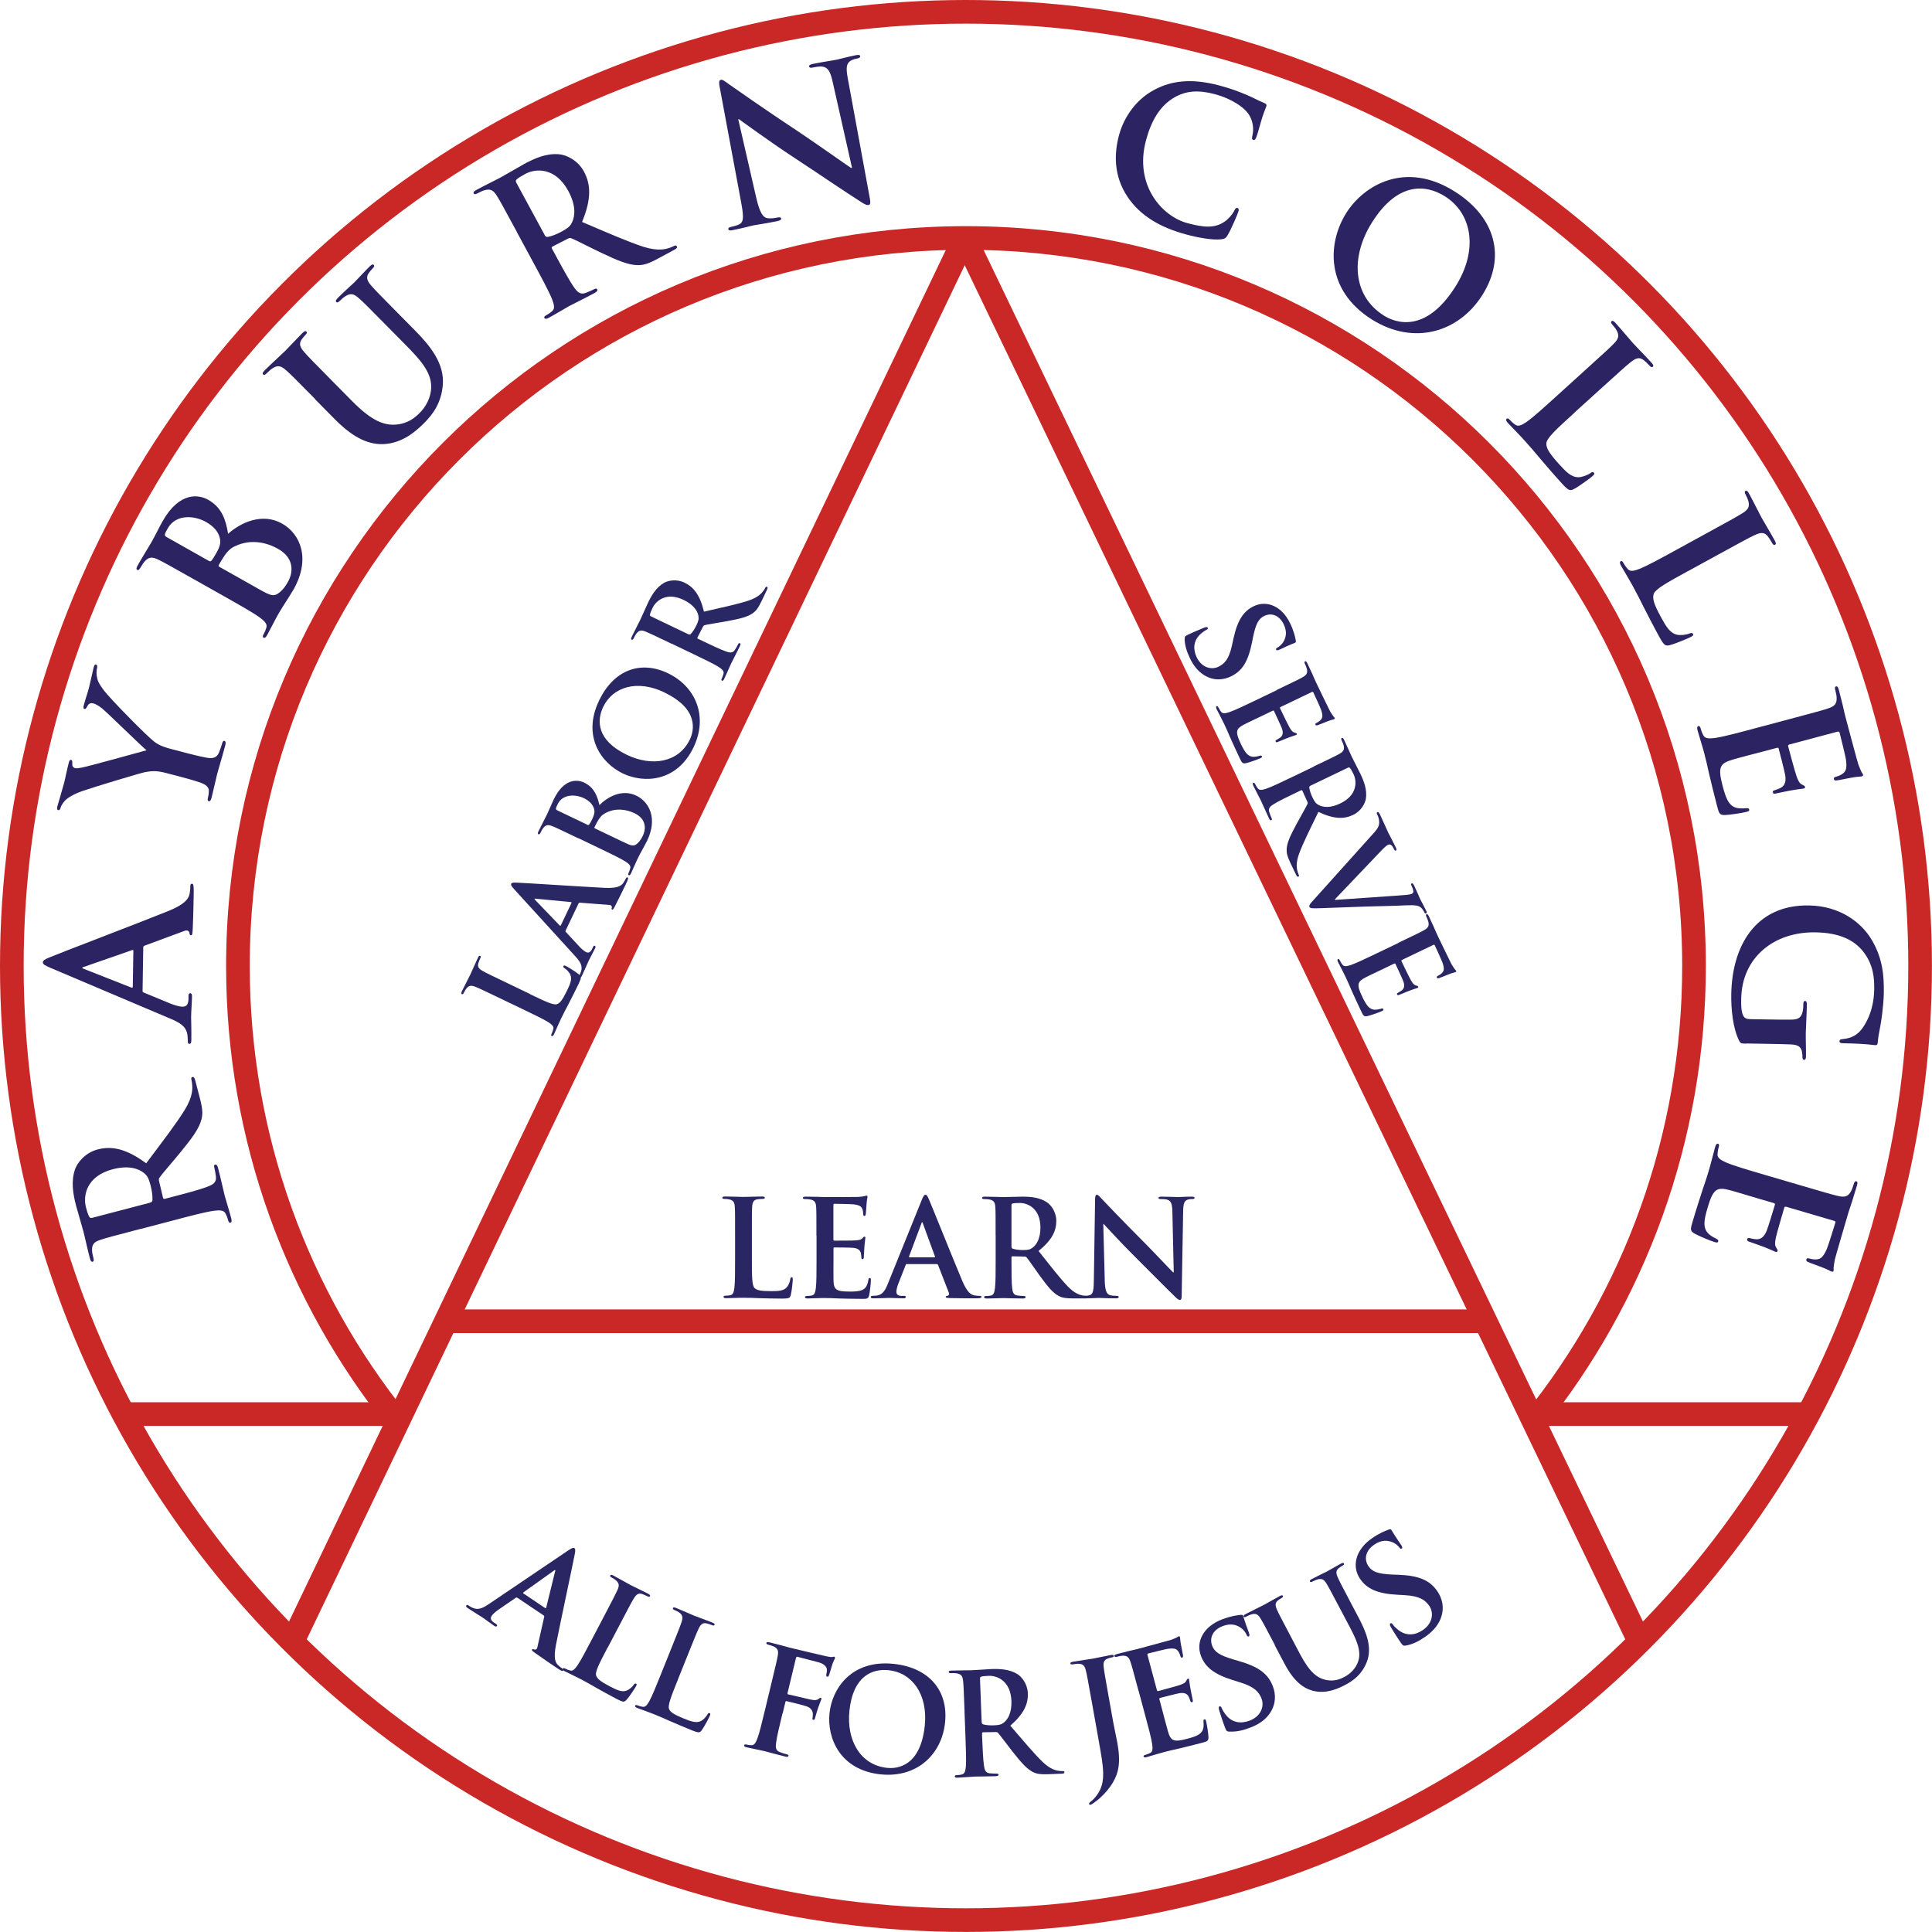 <?xml version="1.0" encoding="UTF-8"?>
<svg id="Layer_1" xmlns="http://www.w3.org/2000/svg" viewBox="0 0 367.67 367.67">
  <defs>
    <style>
      .cls-1 {
        fill: #2a2765;
      }

      .cls-2 {
        fill: none;
        stroke: #ca2727;
        stroke-miterlimit: 10;
        stroke-width: 4.5px;
      }

      .cls-3 {
        fill: #292663;
      }

      .cls-4 {
        fill: #2c2362;
      }

      .cls-5 {
        fill: #2a2664;
      }
    </style>
  </defs>
  <g>
    <path class="cls-4" d="M26.73,233.87c-5.44,1.42-6.44,1.69-7.57,2.06-1.2.39-1.7.83-1.64,2.07,0,.3.13.92.26,1.42.1.39.09.63-.16.69-.25.07-.39-.17-.53-.7-.5-1.9-.98-4.18-1.18-4.93-.32-1.22-1.14-3.91-1.43-5.02-.59-2.25-1-4.71-.18-6.99.42-1.18,1.87-3.09,4.27-3.72,2.65-.69,5.37-.22,9.25,2.63,3.18-4.24,5.72-7.54,7.38-10.23,1.55-2.55,1.42-4.08,1.38-4.65-.03-.41-.08-.74-.15-1.03-.08-.29,0-.46.17-.5.29-.08.42.16.54.59l.89,3.4c.52,2,.58,2.95.32,4.01-.42,1.75-1.75,3.56-3.98,6.28-1.59,1.95-3.6,4.23-4.01,4.84-.17.23-.15.46-.08.71l.74,3.13c.05.18.15.27.36.21l.5-.13c3.33-.87,6.16-1.61,7.61-2.18,1.01-.38,1.74-.8,1.6-1.91-.07-.56-.2-1.36-.32-1.79-.08-.29,0-.46.17-.5.25-.07.42.16.55.62.54,2.08,1.13,4.75,1.27,5.29.18.68.88,2.91,1.25,4.34.12.46.08.74-.17.81-.18.05-.32-.07-.44-.5-.14-.54-.32-.95-.48-1.25-.33-.68-1.17-.65-2.24-.52-1.55.21-4.38.95-7.67,1.82l-6.3,1.65ZM28.45,228.9c.39-.1.52-.21.56-.49.05-.82-.12-1.92-.35-2.81-.38-1.43-.64-1.86-1.27-2.38-1.07-.87-2.99-1.47-5.92-.71-5.08,1.33-5.67,5.08-5.12,7.19.23.9.44,1.53.64,1.86.14.23.3.27.59.19l10.88-2.85Z"/>
    <path class="cls-4" d="M27.12,188.57c0,.18.07.26.29.34l5.04,2.08c.92.38,1.8.58,2.25.59.67.01,1.15-.31,1.17-1.46v-.55c.02-.44.09-.55.31-.55.3,0,.37.23.36.64-.02,1.18-.16,2.77-.17,3.92,0,.41.07,2.44.04,4.37,0,.48-.09.7-.38.7-.22,0-.29-.15-.29-.45,0-.33-.02-.85-.06-1.15-.19-1.71-1.44-2.43-3.28-3.2l-22.79-9.66c-1.07-.46-1.47-.69-1.46-1.06,0-.33.34-.55,1.2-.91,2.05-.86,16.95-6.54,22.61-8.82,3.35-1.35,3.89-2.42,4.09-3.19.12-.55.17-1.11.17-1.55,0-.3.04-.48.3-.48.3,0,.36.34.34,1.71-.02,1.33-.06,4.03-.19,6.99-.05.67-.05,1.11-.31,1.11-.22,0-.29-.15-.32-.52-.07-.26-.4-.52-.85-.35l-7.67,2.84c-.19.07-.26.18-.26.37l-.13,8.25ZM25.39,180.99c0-.19-.11-.22-.22-.19l-9.16,3.19c-.15.03-.33.07-.34.18,0,.11.18.19.33.23l9.01,3.55c.15.04.26,0,.26-.14l.11-6.81Z"/>
    <path class="cls-4" d="M31.58,147.1c-1.93-.51-2.81-.35-3.97-.16-.64.1-9.77,2.84-11.96,3.61-1.56.55-2.69,1.21-3.26,1.79-.37.4-.75.95-.86,1.38-.07.29-.21.52-.46.45-.21-.06-.26-.33-.14-.76.17-.64.98-3.3,1.29-4.48.2-.75.47-2.25.89-3.86.09-.36.25-.51.46-.45.21.06.19.32.19.89-.01.34.23.59.51.67.29.08.76,0,1.33-.11,1.21-.22,11.14-2.98,12.29-3.29-.77-.58-7.46-7.15-8.44-7.94-.69-.56-1.27-.87-1.73-.99-.36-.09-.79-.05-1.09.52-.16.3-.31.61-.53.55-.25-.07-.28-.26-.16-.69.31-1.18.72-2.3.99-3.34.21-.79.72-3.18.89-3.86.1-.39.24-.63.45-.57.25.07.28.38.18.77-.09.36-.13,1.08.02,1.69.16.85.49,1.35,1.25,2.39,1.12,1.56,8.23,8.77,9.6,9.81,1.15.87,2.26,1.16,3.44,1.47l2.94.77c.57.15,2.08.54,3.61.83,1.06.2,1.93.08,2.35-.95.2-.48.48-1.25.61-1.75.1-.39.26-.54.44-.5.25.07.28.38.16.84-.59,2.26-1.29,4.48-1.54,5.45-.23.89-.72,3.18-1.06,4.5-.13.5-.28.77-.56.69-.18-.05-.24-.25-.14-.65.13-.5.17-.95.18-1.29.04-.75-.66-1.28-1.68-1.62-1.48-.5-2.98-.89-3.55-1.04l-2.94-.77Z"/>
    <path class="cls-4" d="M37.01,110.3c-4.9-2.76-5.8-3.27-6.87-3.79-1.13-.55-1.79-.59-2.62.35-.21.22-.55.75-.81,1.2-.2.35-.37.51-.6.38-.23-.13-.16-.39.11-.87.96-1.71,2.21-3.68,2.57-4.33.89-1.58,1.5-2.89,2.12-3.99,3.29-5.83,7-5.1,8.71-4.14,2.64,1.49,3.37,3.9,3.79,6.47,2.39-2.13,6.5-4.07,10.27-1.94,3.45,1.94,5.52,6.64,2.17,12.57-.22.39-.81,1.29-1.37,2.2-.61.93-1.19,1.88-1.46,2.36-.2.35-.6,1.06-1,1.85-.42.74-.83,1.62-1.19,2.26-.24.42-.46.59-.69.46-.16-.09-.19-.27.03-.66.27-.48.43-.91.52-1.23.23-.72-.38-1.28-1.25-1.93-1.26-.92-3.81-2.36-6.77-4.03l-5.67-3.2ZM39.74,106.74c.26.15.38.09.48-.03.23-.25.53-.72.95-1.46.6-1.06.87-1.85.7-2.67-.2-1.22-1.09-2.36-2.67-3.25-2.16-1.22-5.7-1.56-7.27,1.21-.25.45-.42.74-.54,1.1-.06.26.03.4.38.6l7.96,4.49ZM44.72,103.94c-.87.4-1.51,1.02-2.28,2.24-.36.56-.54.88-.81,1.37-.07.13-.04.23.12.32l7.64,4.31c2.13,1.2,2.73,1.41,3.73.62.85-.67,1.3-1.39,1.71-2.13.82-1.45,1.43-4.34-1.93-6.23-2-1.13-5.09-1.98-8.18-.49Z"/>
    <path class="cls-4" d="M60.03,76c-3.95-4-4.68-4.74-5.57-5.52-.94-.84-1.56-1.06-2.61-.38-.26.16-.74.57-1.1.94-.29.29-.5.39-.68.21s-.05-.42.34-.81c1.39-1.38,3.13-2.94,3.92-3.72.63-.62,2.21-2.34,3.16-3.28.39-.39.63-.52.81-.34s.08.39-.19.65c-.29.29-.42.47-.69.83-.58.83-.35,1.49.51,2.46.78.89,1.51,1.63,5.46,5.63l3.64,3.68c3.77,3.81,6.12,4.66,8.45,4.44,2.15-.2,3.46-1.29,4.35-2.17,1.16-1.14,2.21-2.92,2.23-5.01.02-2.88-2.25-5.32-4.93-8.03l-3.25-3.29c-3.95-4-4.68-4.74-5.57-5.52-.94-.84-1.56-1.06-2.61-.38-.26.16-.74.57-1.03.86-.29.29-.5.39-.68.21s-.05-.42.32-.79c1.34-1.33,3.08-2.89,3.1-2.91.32-.31,1.9-2.03,2.92-3.04.37-.36.6-.49.79-.31s.08.39-.24.71c-.29.29-.42.47-.69.83-.58.83-.35,1.49.51,2.46.78.89,1.51,1.63,5.46,5.63l2.78,2.81c2.89,2.92,5.67,6.31,5.33,10.39-.28,3.45-1.89,5.61-3.6,7.31-1.39,1.38-4,3.8-7.64,3.96-2.54.12-5.46-.84-9.24-4.66l-3.8-3.84Z"/>
    <path class="cls-4" d="M98.38,44.17c-2.68-4.94-3.17-5.86-3.8-6.86-.66-1.07-1.21-1.45-2.4-1.1-.3.08-.87.34-1.32.59-.36.19-.59.23-.71,0-.12-.23.07-.42.56-.68,1.72-.93,3.83-1.95,4.51-2.32,1.11-.6,3.53-2.04,4.53-2.59,2.05-1.11,4.33-2.1,6.74-1.84,1.25.12,3.45,1.08,4.63,3.26,1.3,2.41,1.49,5.17-.35,9.61,4.87,2.07,8.68,3.75,11.69,4.73,2.84.9,4.3.4,4.84.24.39-.13.7-.25.96-.4s.44-.11.53.05c.14.26-.05.45-.44.66l-3.09,1.67c-1.82.99-2.72,1.26-3.82,1.27-1.8,0-3.87-.85-7.05-2.37-2.27-1.08-4.97-2.49-5.65-2.74-.27-.11-.48-.03-.71.09l-2.87,1.47c-.16.09-.23.21-.12.4l.25.46c1.64,3.03,3.03,5.6,3.93,6.87.61.89,1.19,1.5,2.24,1.1.52-.2,1.27-.52,1.66-.73.26-.14.44-.11.53.05.12.23-.05.45-.47.68-1.89,1.02-4.35,2.23-4.83,2.49-.62.33-2.61,1.54-3.92,2.25-.42.23-.7.25-.83.03-.09-.16-.01-.33.38-.54.49-.26.84-.54,1.1-.76.58-.48.36-1.29-.03-2.3-.58-1.45-1.97-4.02-3.59-7.02l-3.1-5.73ZM103.61,44.66c.19.36.33.45.61.43.81-.14,1.83-.57,2.65-1.01,1.3-.71,1.65-1.06,2.01-1.8.59-1.24.72-3.25-.72-5.92-2.5-4.62-6.28-4.3-8.2-3.26-.81.44-1.38.79-1.65,1.06-.19.19-.19.35-.05.61l5.36,9.89Z"/>
    <path class="cls-4" d="M143.95,37.75c.64,2.81,1.31,3.66,2.08,3.77.66.09,1.36,0,1.94-.13.4-.08.63-.05.68.17.06.29-.25.43-.76.53-2.36.48-3.83.66-4.52.8-.33.07-2.01.52-3.9.9-.47.1-.81.12-.87-.2-.04-.22.16-.33.52-.41.47-.1,1.12-.26,1.6-.51.88-.48.82-1.56.22-4.72l-3.99-21.43c-.15-.73-.14-1.26.22-1.33.4-.08.82.33,1.57.85.53.38,7.22,5.07,13.57,9.26,2.96,1.97,8.92,6.2,9.65,6.66l.18-.04-3.65-16.21c-.48-2.21-.95-2.83-1.89-3.02-.59-.11-1.46.07-1.97.17-.44.09-.6,0-.65-.21-.06-.29.33-.41.88-.52,1.89-.38,3.65-.62,4.41-.78.4-.08,1.76-.47,3.53-.83.47-.1.84-.13.9.16.04.22-.15.37-.59.46-.36.07-.65.13-1.07.33-.96.5-1.09,1.32-.72,3.35l4.22,22.97c.16.8.08,1.15-.24,1.22-.4.08-.91-.23-1.39-.55-2.72-1.71-8.33-5.53-12.85-8.5-4.74-3.12-9.66-6.73-10.46-7.29l-.11.02,3.45,15.04Z"/>
    <path class="cls-4" d="M214.56,37.43c-2.68-4.02-2.53-8.27-1.6-11.73.65-2.43,2.54-6.44,6.82-8.67,3.21-1.67,6.99-2.18,12.31-.75,2.22.6,3.5,1.09,5.09,1.75,1.31.54,2.37,1.17,3.41,1.57.38.14.48.36.42.57-.08.29-.3.69-.71,1.92-.39,1.16-.88,3.13-1.15,3.83-.18.53-.33.79-.65.71-.29-.08-.28-.38-.15-.88.26-1.12.13-2.49-.51-3.66-.84-1.57-3.37-3.28-6.66-4.17-3.11-.84-5.36-.6-7.31.41-3.25,1.69-4.84,4.9-5.78,8.37-2.29,8.51,3.05,14.46,7.83,15.75,3.18.86,5.21,1.02,7.08-.24.79-.52,1.53-1.43,1.85-2.03.26-.54.37-.67.66-.59.25.07.25.34.18.62-.12.43-1.38,3.42-2.06,4.54-.34.56-.53.7-1.21.79-1.58.19-4.37-.29-6.65-.91-4.9-1.32-8.72-3.49-11.21-7.19Z"/>
    <path class="cls-4" d="M256.18,40.56c3.38-5.35,11.28-10.04,20.67-4.11,7.79,4.92,9.78,12.51,5.26,19.68-4.52,7.17-13.1,9.67-21.05,4.66-8.98-5.67-8.37-14.69-4.87-20.23ZM276.99,54.52c4.42-7.01,3.13-13.91-2-17.15-3.6-2.27-8.96-2.85-13.88,4.94-4.11,6.51-3.77,13.94,2.24,17.74,2.19,1.38,7.93,3.52,13.64-5.53Z"/>
    <path class="cls-4" d="M299.65,78.53c-3.51,3.18-5.4,4.9-5.37,5.92.01.84.47,1.73,2.4,3.86,1.32,1.45,2.31,2.5,3.68,2.51.65,0,1.72-.36,2.29-.78.27-.2.49-.29.68-.07.17.19.06.34-.27.64-.3.27-2.53,1.95-3.52,2.45-.75.38-1.01.37-2.31-1.06-1.79-1.97-3.03-3.45-4.12-4.71-1.06-1.28-1.93-2.29-2.95-3.42-.27-.3-.82-.9-1.44-1.54-.57-.63-1.27-1.29-1.77-1.84-.32-.36-.42-.62-.22-.8.14-.12.32-.09.62.24.37.41.73.69,1,.89.61.45,1.33.04,2.23-.57,1.28-.91,3.44-2.87,5.96-5.16l4.82-4.37c4.17-3.78,4.93-4.47,5.76-5.32.88-.9,1.12-1.52.49-2.6-.14-.27-.42-.62-.74-.98-.27-.3-.37-.52-.18-.69.19-.17.42-.03.79.38,1.17,1.29,2.65,3.09,3.32,3.83.6.66,2.49,2.58,3.46,3.65.35.38.47.63.28.8s-.4.06-.69-.27c-.27-.3-.7-.72-1.05-.99-.81-.62-1.47-.41-2.48.4-.93.74-1.69,1.44-5.86,5.21l-4.82,4.37Z"/>
    <path class="cls-4" d="M321.27,108.66c-4.15,2.28-6.39,3.5-6.6,4.5-.18.82.05,1.79,1.44,4.32.94,1.72,1.67,2.97,2.99,3.3.63.16,1.76.05,2.41-.22.31-.13.54-.17.68.09.12.23-.02.35-.41.56-.36.2-2.92,1.3-4,1.56-.82.2-1.07.12-2-1.56-1.28-2.34-2.14-4.06-2.91-5.54-.74-1.5-1.34-2.68-2.07-4.01-.2-.36-.59-1.07-1.04-1.83-.41-.75-.94-1.55-1.29-2.2-.23-.42-.26-.7-.03-.83.16-.09.33-.01.54.38.27.49.54.84.77,1.1.49.58,1.29.35,2.3-.04,1.45-.58,4.02-1.99,7-3.62l5.71-3.13c4.93-2.7,5.84-3.2,6.84-3.83,1.07-.67,1.45-1.21,1.09-2.41-.08-.29-.26-.7-.49-1.12-.2-.36-.24-.59-.01-.71.23-.12.42.07.68.55.84,1.53,1.86,3.62,2.34,4.5.43.78,1.82,3.09,2.51,4.36.25.45.31.72.08.84-.23.12-.4-.03-.61-.42-.2-.36-.51-.86-.79-1.21-.64-.79-1.34-.74-2.51-.19-1.07.5-1.98,1-6.92,3.7l-5.71,3.13Z"/>
    <path class="cls-4" d="M340.33,136.91c5.43-1.45,6.44-1.71,7.56-2.09,1.2-.4,1.69-.83,1.63-2.08,0-.31-.13-.92-.26-1.42-.1-.39-.09-.63.16-.69.25-.07.39.16.53.7.26.97.5,2.01.74,2.91.21.94.39,1.77.53,2.27.3,1.14,2.2,8.26,2.42,8.93.25.66.48,1.21.62,1.48.08.17.25.35.29.53s-.09.25-.26.3c-.25.07-.73,0-2.4.33-.37.06-1.96.41-2.41.45-.19.01-.42,0-.49-.25-.07-.25.09-.37.42-.46.25-.07.85-.26,1.23-.56.58-.42.91-.89.65-2.74-.09-.63-1.02-4.4-1.21-5.11-.05-.18-.17-.22-.42-.16l-9.04,2.41c-.25.07-.38.14-.33.35.21.79,1.3,4.9,1.6,5.7.3.84.55,1.35.99,1.57.35.17.57.27.62.45.04.14,0,.27-.22.33-.21.06-.82.07-2.69.41-.72.15-2.18.43-2.43.5-.29.08-.68.18-.77-.14-.07-.25.06-.36.24-.41.35-.13.81-.25,1.25-.49.67-.37,1.07-1.01.86-2.37-.11-.7-1.02-4.25-1.25-5.1-.05-.18-.2-.18-.41-.12l-2.83.75c-1.21.32-4.51,1.16-5.54,1.48-2.45.73-2.83,1.44-1.86,5.09.25.93.65,2.43,1.32,3.25.68.82,1.54,1.04,3.07.9.41-.03.58,0,.64.25.08.29-.21.36-.57.46-.82.22-3.33.58-4.09.59-1,0-1.08-.32-1.44-1.68-.71-2.68-1.17-4.67-1.54-6.21-.34-1.56-.6-2.67-.88-3.75-.1-.39-.31-1.18-.58-2.03-.22-.82-.54-1.73-.73-2.45-.12-.46-.08-.74.17-.81.18-.05.32.07.44.5.14.54.33.95.49,1.25.33.68,1.17.65,2.24.51,1.55-.22,4.37-.97,7.66-1.85l6.29-1.68Z"/>
    <path class="cls-4" d="M332.31,198.61c-1-.02-1.07-.05-1.32-.5-1.22-2.42-1.57-6.06-1.52-8.94.15-9.07,4.57-17.03,14.78-16.86,5.92.1,10.02,3.23,12,6.63,2.09,3.59,2.29,6.88,2.25,9.99-.04,2.55-.54,5.8-.7,6.54-.16.77-.4,2.07-.45,2.92-.04.44-.19.52-.45.51-.41,0-1.44-.28-6.06-.36-.59,0-.78-.12-.77-.42,0-.26.19-.33.49-.36.85-.1,2.04-.26,3.09-1.21,1.2-1.09,2.95-4.02,3.02-8.21.03-2.04-.07-4.74-2.18-7.36-1.71-2.1-4.46-3.48-9.01-3.55-7.96-.13-14,4.85-14.12,12.65-.02.96-.04,2.26.36,3.15.25.56.73.71,1.36.72l3.48.06c1.85.03,3.26.05,4.37.03,1.26-.02,1.86-.34,2.13-1.56.08-.29.13-.92.13-1.44,0-.33.08-.55.3-.55.3,0,.37.26.36.78-.03,1.92-.18,4.25-.2,5.36-.02,1.15.06,3.11.04,4.33,0,.48-.09.74-.38.73-.22,0-.29-.23-.29-.49,0-.3-.03-.56-.09-1-.17-1-.79-1.38-2.09-1.44-1.11-.05-2.59-.08-4.44-.11l-4.07-.07Z"/>
    <path class="cls-4" d="M342.25,225.46c5.4,1.58,6.39,1.88,7.55,2.14,1.23.28,1.88.17,2.47-.93.15-.26.37-.86.51-1.35.12-.39.25-.58.5-.51.25.07.25.34.09.87-.28.96-.62,1.98-.88,2.87-.31.91-.58,1.72-.73,2.22-.33,1.14-2.41,8.2-2.57,8.89-.13.7-.22,1.28-.24,1.59-.02.19.03.43-.02.61-.05.18-.2.17-.38.12-.25-.07-.62-.38-2.22-.96-.34-.14-1.89-.67-2.29-.87-.17-.09-.36-.22-.29-.47.07-.25.27-.27.59-.17.25.07.86.21,1.34.16.71-.06,1.24-.29,1.98-2,.25-.58,1.41-4.29,1.62-5,.05-.18-.03-.28-.28-.35l-8.98-2.64c-.25-.07-.4-.08-.46.13-.23.78-1.43,4.86-1.6,5.7-.18.87-.23,1.44.03,1.86.21.33.35.53.29.7-.04.14-.14.23-.36.17s-.74-.37-2.51-1.04c-.7-.24-2.09-.77-2.34-.84-.28-.08-.67-.2-.58-.52.07-.25.24-.28.41-.23.37.07.83.2,1.32.23.76.03,1.44-.31,1.97-1.58.27-.65,1.34-4.16,1.59-5.01.05-.18-.08-.25-.29-.32l-2.81-.82c-1.21-.35-4.46-1.35-5.5-1.62-2.47-.65-3.17-.24-4.23,3.39-.27.92-.71,2.41-.55,3.46.16,1.05.78,1.69,2.16,2.37.37.19.49.3.42.55-.08.28-.37.2-.72.1-.82-.24-3.15-1.23-3.81-1.62-.85-.52-.76-.84-.36-2.19.78-2.66,1.43-4.59,1.91-6.11.52-1.51.88-2.6,1.19-3.66.12-.39.34-1.17.56-2.04.24-.82.44-1.76.65-2.47.14-.46.32-.68.56-.61.18.05.24.23.12.65-.16.53-.21.98-.23,1.32-.07.75.66,1.16,1.65,1.6,1.44.62,4.24,1.44,7.51,2.4l6.25,1.83Z"/>
  </g>
  <g>
    <path class="cls-3" d="M98.42,304.06c-.11-.08-.19-.06-.32.04l-3.27,2.25c-.6.41-1.07.87-1.25,1.14-.27.4-.27.83.43,1.3l.34.23c.27.18.31.27.22.41-.12.18-.28.13-.53-.03-.72-.48-1.63-1.2-2.33-1.66-.25-.17-1.52-.93-2.69-1.71-.29-.2-.4-.33-.27-.51.09-.13.21-.12.39,0,.2.14.53.32.72.42,1.12.56,2.06.08,3.26-.74l14.96-10.11c.71-.47,1.01-.62,1.23-.47.2.13.2.43.08,1.09-.29,1.59-2.73,12.96-3.59,17.33-.5,2.59-.07,3.34.33,3.77.29.29.61.54.88.72.18.12.28.22.17.38-.12.18-.35.09-1.18-.47-.81-.54-2.44-1.64-4.2-2.89-.39-.29-.66-.47-.55-.63.09-.13.21-.12.45,0,.19.06.48-.04.55-.38l1.31-5.82c.03-.14,0-.23-.12-.31l-5-3.36ZM103.74,306.01c.11.08.18.02.2-.06l1.69-6.86c.04-.1.09-.23.02-.28s-.19.04-.27.11l-5.75,4.1c-.08.07-.11.16-.02.22l4.12,2.77Z"/>
    <path class="cls-3" d="M115.65,313.5c-1.6,3.06-2.47,4.71-2.19,5.4.22.57.75,1.06,2.62,2.04,1.27.66,2.21,1.13,3.15.8.45-.16,1.09-.68,1.37-1.11.14-.2.26-.32.45-.22.17.09.13.22-.02.51-.14.26-1.24,1.97-1.8,2.56-.42.45-.6.51-1.84-.14-1.72-.9-2.94-1.6-4-2.19-1.05-.61-1.9-1.09-2.88-1.6-.26-.14-.79-.41-1.38-.69-.55-.29-1.2-.57-1.67-.82-.31-.16-.44-.32-.35-.49.06-.12.2-.14.48,0,.36.19.67.29.91.35.53.16.92-.31,1.38-.95.65-.94,1.64-2.83,2.79-5.03l2.21-4.21c1.9-3.63,2.25-4.3,2.61-5.09.38-.84.39-1.32-.31-1.9-.17-.15-.44-.32-.75-.49-.26-.14-.38-.26-.29-.43.09-.17.28-.13.64.06,1.12.59,2.59,1.45,3.24,1.79.57.3,2.36,1.14,3.29,1.63.33.17.48.31.39.48-.09.17-.26.14-.54,0-.26-.14-.66-.31-.97-.42-.71-.22-1.11.09-1.6.9-.45.74-.8,1.41-2.7,5.04l-2.21,4.21Z"/>
    <path class="cls-3" d="M128.99,319.69c-1.29,3.21-1.98,4.94-1.64,5.6.27.55.86.98,2.81,1.77,1.33.53,2.32.9,3.21.47.43-.2,1.01-.79,1.25-1.24.12-.22.23-.35.43-.27.18.07.15.21.03.51-.11.28-1.04,2.08-1.53,2.73-.37.49-.55.57-1.85.04-1.8-.72-3.09-1.3-4.2-1.77-1.11-.5-2-.89-3.03-1.3-.28-.11-.83-.33-1.44-.55-.58-.23-1.25-.44-1.75-.64-.33-.13-.47-.28-.4-.45.05-.13.18-.16.48-.04.38.15.7.22.94.26.54.1.89-.4,1.28-1.09.55-1,1.34-2.98,2.27-5.29l1.77-4.41c1.53-3.81,1.81-4.51,2.08-5.33.29-.87.25-1.35-.5-1.86-.18-.13-.47-.28-.8-.41-.28-.11-.41-.22-.34-.4.07-.17.27-.16.64,0,1.18.47,2.73,1.18,3.4,1.45.6.24,2.46.9,3.44,1.3.35.14.51.26.44.44s-.24.17-.54.04c-.28-.11-.69-.25-1.01-.32-.73-.15-1.1.2-1.5,1.06-.37.78-.65,1.48-2.18,5.29l-1.77,4.41Z"/>
    <path class="cls-3" d="M148.9,326.11c-.61,2.52-1.08,4.49-1.21,5.62-.1.78-.09,1.39.68,1.69.35.14.92.33,1.29.42.34.08.43.19.4.32-.04.18-.25.22-.64.12-1.65-.4-3.29-.87-3.97-1.04-.68-.16-2.35-.48-3.35-.72-.37-.09-.54-.19-.49-.4.03-.13.16-.18.44-.12.39.09.72.12.97.12.55.02.82-.52,1.11-1.26.4-1.07.87-3.04,1.48-5.56l1.11-4.62c.96-3.99,1.14-4.72,1.29-5.58.16-.9.05-1.38-.77-1.77-.2-.1-.64-.24-1-.33-.26-.06-.43-.16-.4-.32.05-.21.27-.21.67-.12.68.17,1.44.37,2.12.54.68.19,1.27.36,1.64.45,1,.24,6.32,1.52,6.94,1.64.5.09.82.17,1.1.15.17-.01.33-.09.46-.06.1.03.16.15.13.28-.04.18-.25.47-.49,1.13-.09.26-.51,1.79-.64,2.09-.08.2-.17.35-.35.3-.18-.04-.2-.19-.16-.48.05-.21.15-.63.08-1.04-.1-.41-.55-.94-1.54-1.21l-4.02-1.05c-.16-.04-.26.02-.32.31l-1.58,6.56c-.04.16-.03.24.13.28l3.37.78c.45.11.81.2,1.19.26.5.09.9.08,1.24-.2.17-.13.25-.22.4-.18.1.02.14.12.1.27-.04.16-.33.78-.6,1.58-.18.51-.52,1.71-.57,1.89-.06.24-.12.5-.38.44-.16-.04-.17-.23-.12-.42.04-.18.07-.51.04-.85-.04-.4-.32-.97-1.11-1.27-.64-.24-3.42-.91-3.87-1.01-.13-.03-.2,0-.24.19l-.51,2.13Z"/>
    <path class="cls-3" d="M157.86,326.02c.47-4.59,4.12-10.21,12.18-9.38,6.69.69,10.45,5.02,9.81,11.17-.64,6.15-5.44,10.57-12.26,9.86-7.71-.8-10.23-6.89-9.73-11.65ZM175.99,328.41c.62-6.02-2.46-10.11-6.86-10.56-3.09-.32-6.78,1.04-7.48,7.72-.58,5.59,2.05,10.34,7.21,10.87,1.88.19,6.32-.27,7.13-8.03Z"/>
    <path class="cls-3" d="M183.56,325.66c-.16-4.1-.18-4.86-.27-5.72-.09-.92-.32-1.34-1.22-1.49-.22-.05-.68-.06-1.06-.04-.3.01-.46-.04-.47-.23s.18-.25.58-.26c1.43-.05,3.13-.04,3.7-.06.92-.03,2.96-.19,3.8-.23,1.7-.06,3.51.03,5.01.97.77.48,1.91,1.82,1.97,3.63.08,2-.69,3.86-3.33,6.18,2.52,2.93,4.47,5.26,6.12,6.87,1.57,1.51,2.68,1.66,3.09,1.72.3.04.54.06.76.05.22,0,.33.07.33.2,0,.22-.18.28-.5.29l-2.56.1c-1.51.06-2.19-.05-2.91-.4-1.18-.58-2.26-1.81-3.85-3.83-1.14-1.44-2.45-3.23-2.81-3.62-.14-.16-.3-.18-.49-.17l-2.35.04c-.13,0-.21.06-.21.22v.38c.11,2.51.19,4.64.37,5.77.11.78.29,1.37,1.11,1.44.41.04,1,.07,1.33.06.22,0,.33.07.33.2,0,.19-.18.28-.53.29-1.56.06-3.56.05-3.97.07-.51.02-2.21.16-3.29.21-.35.01-.54-.06-.55-.25,0-.13.1-.22.42-.23.4-.01.73-.08.97-.14.54-.13.65-.73.73-1.51.09-1.14.01-3.27-.08-5.75l-.18-4.75ZM186.82,327.67c.01.3.07.4.26.48.57.17,1.39.22,2.06.19,1.08-.04,1.43-.16,1.9-.53.79-.62,1.52-1.89,1.44-4.11-.15-3.83-2.72-4.84-4.32-4.78-.67.03-1.16.07-1.43.16-.19.06-.24.17-.23.39l.31,8.2Z"/>
    <path class="cls-3" d="M207.71,323.55c-.72-4.04-.85-4.78-1.06-5.62-.21-.89-.5-1.28-1.41-1.31-.22-.01-.68.04-1.05.11-.29.05-.46.03-.49-.16-.03-.19.14-.27.54-.34,1.41-.25,3.1-.47,3.79-.59.64-.11,2.3-.49,3.33-.67.37-.07.57-.05.6.14.03.19-.12.27-.44.32-.29.05-.45.11-.76.22-.69.26-.83.75-.71,1.69.1.86.23,1.6.95,5.64l.88,4.92c.2,1.14.51,2.41.75,3.73.27,1.51.47,3.23.2,4.82-.27,1.72-1.35,3.81-3.62,5.83-.31.27-.69.56-1.21.93-.17.14-.37.23-.5.25-.11.02-.23-.04-.25-.17-.02-.13.09-.26.5-.58.31-.25.66-.61,1.1-1.24,1.66-2.41,1.16-5.06.23-10.27l-1.36-7.63Z"/>
    <path class="cls-3" d="M216.67,321.79c-1.06-3.96-1.26-4.69-1.53-5.51-.29-.87-.61-1.23-1.52-1.19-.22,0-.67.1-1.04.19-.29.08-.46.07-.51-.12s.12-.28.51-.39c.7-.19,1.47-.37,2.12-.54.69-.16,1.29-.29,1.66-.39.83-.22,6.02-1.61,6.51-1.77.48-.18.88-.35,1.08-.46.12-.06.26-.18.39-.22.13-.04.18.06.22.19.05.18,0,.53.25,1.75.04.27.3,1.43.33,1.76,0,.14,0,.31-.18.36s-.27-.07-.33-.3c-.05-.18-.19-.62-.41-.9-.31-.42-.65-.66-2-.47-.46.07-3.21.75-3.73.89-.13.04-.16.13-.11.31l1.77,6.6c.05.18.1.28.26.24.57-.15,3.57-.96,4.16-1.17.61-.22.98-.4,1.15-.73.13-.26.2-.42.33-.45.1-.03.2,0,.24.16.04.16.05.6.3,1.96.11.53.32,1.59.36,1.78.06.21.13.5-.1.56-.18.05-.26-.04-.3-.17-.1-.25-.19-.59-.36-.91-.27-.49-.74-.78-1.73-.63-.51.08-3.1.75-3.72.91-.13.04-.13.15-.09.3l.55,2.06c.24.89.85,3.29,1.08,4.04.53,1.79,1.06,2.06,3.72,1.35.68-.18,1.77-.47,2.37-.97.59-.49.76-1.13.66-2.24-.02-.3,0-.42.18-.47.21-.06.26.15.33.41.16.6.43,2.43.44,2.99,0,.73-.24.79-1.23,1.06-1.96.52-3.4.86-4.53,1.13-1.13.25-1.95.44-2.73.65-.29.08-.86.23-1.48.42-.6.16-1.26.39-1.79.53-.34.09-.54.06-.59-.12-.04-.13.05-.24.36-.32.39-.11.69-.24.91-.36.49-.24.47-.85.37-1.64-.16-1.13-.71-3.19-1.36-5.59l-1.23-4.59Z"/>
    <path class="cls-3" d="M233.97,329.54c-.47-.02-.59-.12-.81-.68-.53-1.39-1-2.94-1.13-3.35-.12-.39-.15-.7.05-.77.23-.09.34.13.42.33.12.33.43.82.72,1.2,1.27,1.66,3.01,1.77,4.58,1.18,2.27-.86,2.8-2.83,2.29-4.16-.47-1.24-1.29-2.25-4.01-3.1l-1.51-.47c-3.6-1.12-5.23-2.52-6.01-4.56-1.06-2.78.51-5.65,4.02-6.99,1.64-.62,2.8-.78,3.52-.85.25-.04.4,0,.47.17.12.33.3,1.1,1.05,3.07.21.55.21.79.01.86-.18.07-.31-.05-.42-.36-.09-.23-.51-.96-1.29-1.42-.56-.33-1.58-.81-3.22-.19-1.87.71-2.59,2.23-2.02,3.74.44,1.16,1.36,1.82,4.06,2.62l.91.26c3.93,1.13,5.67,2.46,6.59,4.86.56,1.46.66,3.42-.7,5.29-.95,1.29-2.28,2.05-3.62,2.56-1.46.56-2.67.81-3.93.75Z"/>
    <path class="cls-3" d="M242.63,313.08c-1.92-3.63-2.27-4.3-2.72-5.04-.48-.79-.87-1.07-1.75-.82-.22.05-.63.24-.97.42-.26.14-.43.17-.52,0-.09-.17.05-.3.41-.49,1.27-.67,2.81-1.39,3.52-1.77.57-.3,2.04-1.17,2.9-1.62.36-.19.55-.23.64-.06.09.17-.03.29-.27.42-.26.14-.39.24-.66.44-.58.46-.56.97-.17,1.83.36.79.71,1.46,2.62,5.09l1.76,3.34c1.83,3.46,3.29,4.55,4.96,4.89,1.54.32,2.69-.17,3.5-.6,1.05-.55,2.16-1.57,2.62-3.03.62-2.01-.44-4.19-1.74-6.65l-1.58-2.99c-1.92-3.63-2.27-4.3-2.72-5.04-.48-.79-.87-1.07-1.75-.82-.22.05-.63.24-.9.38s-.43.17-.52,0c-.09-.17.05-.3.39-.48,1.22-.64,2.76-1.37,2.78-1.38.29-.15,1.75-1.02,2.68-1.51.33-.18.53-.22.62-.05.09.17-.03.29-.32.44-.26.14-.39.24-.66.44-.58.46-.56.97-.17,1.83.36.79.71,1.46,2.62,5.09l1.35,2.56c1.4,2.65,2.62,5.61,1.53,8.38-.93,2.35-2.51,3.52-4.06,4.34-1.27.67-3.6,1.81-6.17,1.15-1.8-.46-3.64-1.74-5.46-5.21l-1.84-3.49Z"/>
    <path class="cls-3" d="M267.58,313.15c-.46.09-.61.03-.95-.46-.85-1.22-1.68-2.61-1.91-2.98-.21-.35-.31-.64-.13-.76.2-.14.36.04.48.22.2.29.61.69.99.99,1.63,1.3,3.35.99,4.73.04,2-1.39,2.03-3.42,1.21-4.59-.75-1.09-1.8-1.88-4.64-2.04l-1.57-.09c-3.76-.21-5.69-1.18-6.93-2.97-1.69-2.44-.87-5.61,2.21-7.75,1.44-1,2.53-1.43,3.21-1.67.23-.09.39-.11.5.05.2.29.56.99,1.76,2.72.34.49.4.71.22.83-.16.11-.31.02-.5-.25-.14-.2-.73-.81-1.59-1.06-.62-.19-1.73-.41-3.17.59-1.64,1.14-1.98,2.79-1.05,4.12.71,1.02,1.76,1.44,4.57,1.56l.94.03c4.08.15,6.1,1.02,7.57,3.13.89,1.29,1.47,3.15.6,5.31-.62,1.48-1.72,2.54-2.89,3.36-1.29.89-2.39,1.43-3.64,1.67Z"/>
  </g>
  <g>
    <path class="cls-5" d="M143.09,239.65c0,3.28,0,5.04.54,5.5.43.38,1.1.56,3.1.56,1.36,0,2.35-.03,2.99-.72.31-.33.61-1.05.67-1.54.03-.23.08-.38.28-.38.18,0,.2.13.2.43,0,.28-.18,2.2-.38,2.94-.15.56-.28.69-1.61.69-1.84,0-3.17-.05-4.33-.08-1.15-.05-2.07-.08-3.12-.08-.28,0-.84,0-1.46.03-.59,0-1.25.05-1.77.05-.33,0-.51-.08-.51-.26,0-.13.1-.21.41-.21.38,0,.69-.05.92-.1.51-.1.64-.67.74-1.41.13-1.08.13-3.1.13-5.45v-4.5c0-3.89,0-4.61-.05-5.42-.05-.87-.26-1.28-1.1-1.46-.2-.05-.51-.08-.84-.08-.28,0-.44-.05-.44-.23s.18-.23.56-.23c1.2,0,2.81.08,3.51.08.61,0,2.48-.08,3.48-.08.36,0,.54.05.54.23s-.15.23-.46.23c-.28,0-.69.03-1,.08-.69.13-.9.56-.95,1.46-.05.82-.05,1.54-.05,5.42v4.5Z"/>
    <path class="cls-5" d="M155.37,235.15c0-3.89,0-4.61-.05-5.42-.05-.87-.26-1.28-1.1-1.46-.2-.05-.64-.08-1-.08-.28,0-.43-.05-.43-.23s.18-.23.56-.23c.69,0,1.43.03,2.07.03.67.03,1.25.05,1.61.05.82,0,5.91,0,6.4-.03.49-.05.9-.1,1.1-.15.13-.03.28-.1.41-.1s.15.1.15.23c0,.18-.13.49-.2,1.66-.03.26-.08,1.38-.13,1.69-.03.13-.08.28-.26.28s-.23-.13-.23-.36c0-.18-.03-.61-.15-.92-.18-.46-.44-.77-1.71-.92-.43-.05-3.12-.1-3.63-.1-.13,0-.18.08-.18.26v6.47c0,.18.03.28.18.28.56,0,3.51,0,4.09-.05.61-.05,1-.13,1.23-.38.18-.21.28-.33.41-.33.1,0,.18.05.18.21s-.1.56-.2,1.87c-.03.51-.1,1.54-.1,1.71,0,.21,0,.49-.23.49-.18,0-.23-.1-.23-.23-.03-.26-.03-.59-.1-.92-.13-.51-.49-.9-1.43-1-.49-.05-3.02-.08-3.63-.08-.13,0-.15.1-.15.26v2.02c0,.87-.03,3.22,0,3.97.05,1.77.46,2.15,3.07,2.15.67,0,1.74,0,2.41-.31.67-.31.97-.84,1.15-1.89.05-.28.1-.38.28-.38.2,0,.2.2.2.46,0,.59-.2,2.33-.33,2.84-.18.67-.41.67-1.38.67-1.92,0-3.33-.05-4.43-.08-1.1-.05-1.89-.08-2.66-.08-.28,0-.84,0-1.46.03-.59,0-1.25.05-1.77.05-.33,0-.51-.08-.51-.26,0-.13.1-.21.41-.21.38,0,.69-.05.92-.1.51-.1.64-.67.74-1.41.13-1.08.13-3.1.13-5.45v-4.5Z"/>
    <path class="cls-5" d="M172.58,240.55c-.13,0-.18.05-.23.2l-1.38,3.51c-.26.64-.38,1.25-.38,1.56,0,.46.23.79,1.02.79h.38c.31,0,.38.05.38.21,0,.2-.15.26-.44.26-.82,0-1.92-.08-2.71-.08-.28,0-1.69.08-3.02.08-.33,0-.49-.05-.49-.26,0-.15.1-.21.31-.21.23,0,.59-.03.79-.05,1.18-.15,1.66-1.02,2.17-2.3l6.42-15.87c.31-.74.46-1.02.72-1.02.23,0,.38.23.64.82.61,1.41,4.71,11.64,6.35,15.53.97,2.3,1.71,2.66,2.25,2.79.38.08.77.1,1.08.1.2,0,.33.03.33.21,0,.2-.23.26-1.18.26s-2.79,0-4.84-.05c-.46-.03-.77-.03-.77-.2,0-.15.1-.21.36-.23.18-.05.36-.28.23-.59l-2.05-5.27c-.05-.13-.13-.18-.26-.18h-5.71ZM177.8,239.27c.13,0,.15-.08.13-.15l-2.3-6.29c-.03-.1-.05-.23-.13-.23s-.13.13-.15.23l-2.35,6.27c-.03.1,0,.18.1.18h4.71Z"/>
    <path class="cls-5" d="M189.47,235.15c0-3.89,0-4.61-.05-5.42-.05-.87-.26-1.28-1.1-1.46-.2-.05-.64-.08-1-.08-.28,0-.43-.05-.43-.23s.18-.23.56-.23c1.36,0,2.97.08,3.51.08.87,0,2.81-.08,3.61-.08,1.61,0,3.33.15,4.71,1.1.72.49,1.74,1.79,1.74,3.51,0,1.89-.79,3.63-3.38,5.73,2.28,2.87,4.04,5.14,5.55,6.73,1.43,1.48,2.48,1.66,2.87,1.74.28.05.51.08.72.08s.31.08.31.21c0,.2-.18.26-.49.26h-2.43c-1.43,0-2.07-.13-2.74-.49-1.1-.59-2.07-1.79-3.51-3.76-1.02-1.41-2.2-3.15-2.53-3.53-.13-.15-.28-.18-.46-.18l-2.23-.05c-.13,0-.21.05-.21.21v.36c0,2.38,0,4.4.13,5.48.08.74.23,1.3,1,1.41.38.05.95.1,1.25.1.21,0,.31.08.31.21,0,.18-.18.26-.51.26-1.48,0-3.38-.08-3.76-.08-.49,0-2.1.08-3.12.08-.33,0-.51-.08-.51-.26,0-.13.1-.21.41-.21.38,0,.69-.05.92-.1.51-.1.64-.67.74-1.41.13-1.08.13-3.1.13-5.45v-4.5ZM192.49,237.17c0,.28.05.38.23.46.54.18,1.3.26,1.95.26,1.02,0,1.36-.1,1.82-.44.77-.56,1.51-1.74,1.51-3.84,0-3.63-2.41-4.68-3.92-4.68-.64,0-1.1.03-1.36.1-.18.05-.23.15-.23.36v7.78Z"/>
    <path class="cls-5" d="M210.23,243.59c.05,2,.38,2.66.9,2.84.43.15.92.18,1.33.18.28,0,.44.05.44.21,0,.2-.23.26-.59.26-1.66,0-2.69-.08-3.17-.08-.23,0-1.43.08-2.76.08-.33,0-.56-.03-.56-.26,0-.15.15-.21.41-.21.33,0,.79-.03,1.15-.13.67-.21.77-.95.79-3.17l.23-15.07c0-.51.08-.87.33-.87.28,0,.51.33.95.79.31.33,4.2,4.43,7.93,8.14,1.74,1.74,5.19,5.42,5.63,5.83h.13l-.26-11.49c-.03-1.56-.26-2.05-.87-2.3-.38-.15-1-.15-1.36-.15-.31,0-.41-.08-.41-.23,0-.21.28-.23.67-.23,1.33,0,2.56.08,3.1.08.28,0,1.25-.08,2.51-.08.33,0,.59.03.59.23,0,.15-.15.23-.46.23-.26,0-.46,0-.77.08-.72.21-.92.74-.95,2.18l-.28,16.15c0,.56-.1.79-.33.79-.28,0-.59-.28-.87-.56-1.61-1.54-4.89-4.89-7.55-7.52-2.79-2.76-5.63-5.89-6.09-6.37h-.08l.28,10.67Z"/>
  </g>
  <g>
    <path class="cls-1" d="M100.86,189.19c2.95,1.42,4.55,2.18,5.19,1.89.53-.23.98-.75,1.85-2.55.59-1.22.99-2.13.65-3.01-.17-.42-.68-1.01-1.1-1.26-.2-.12-.31-.23-.22-.42.08-.16.2-.13.48,0,.25.12,1.91,1.11,2.49,1.62.44.38.5.55-.07,1.75-.8,1.66-1.42,2.84-1.94,3.87-.54,1.02-.96,1.83-1.42,2.78-.12.25-.36.76-.61,1.33-.25.53-.5,1.15-.72,1.61-.14.3-.29.43-.45.35-.12-.06-.14-.18,0-.46.17-.35.25-.65.31-.88.13-.51-.32-.86-.95-1.28-.92-.58-2.74-1.45-4.86-2.47l-4.06-1.95c-3.51-1.68-4.15-1.99-4.92-2.3-.81-.33-1.26-.32-1.79.36-.13.16-.29.43-.43.73-.12.25-.24.37-.4.29-.16-.08-.13-.26.04-.61.52-1.08,1.29-2.51,1.58-3.13.27-.55,1-2.27,1.43-3.17.15-.32.28-.46.44-.38.16.08.14.24,0,.51-.12.25-.28.63-.36.93-.18.68.12,1.05.91,1.48.72.4,1.36.71,4.87,2.39l4.06,1.95Z"/>
    <path class="cls-1" d="M107.64,177.11c-.06.12-.03.18.08.29l2.56,2.76c.47.51.96.89,1.24,1.02.42.2.81.14,1.16-.58l.17-.35c.13-.28.21-.32.35-.26.18.09.16.25.04.5-.35.74-.9,1.7-1.24,2.41-.12.25-.66,1.56-1.24,2.76-.14.3-.26.42-.44.33-.14-.07-.14-.18-.05-.36.1-.21.23-.54.3-.74.37-1.13-.21-1.94-1.14-2.96l-11.53-12.65c-.54-.6-.72-.86-.61-1.09.1-.21.37-.25,1.01-.22,1.54.05,12.54.78,16.75.99,2.5.12,3.14-.4,3.49-.83.24-.31.42-.65.56-.93.09-.18.17-.29.33-.21.18.09.13.32-.28,1.17-.4.83-1.21,2.52-2.14,4.34-.22.4-.35.68-.52.6-.14-.07-.14-.18-.05-.42.03-.18-.1-.45-.43-.46l-5.64-.43c-.14,0-.22.04-.27.15l-2.46,5.15ZM108.74,171.85c.05-.12,0-.17-.08-.18l-6.67-.64c-.1-.02-.23-.05-.26.02s.06.17.14.24l4.64,4.83c.08.07.16.08.21-.01l2.03-4.25Z"/>
    <path class="cls-1" d="M110.07,159.54c-3.51-1.68-4.15-1.99-4.92-2.3-.81-.33-1.26-.32-1.79.36-.13.16-.34.54-.5.87-.12.25-.23.37-.4.29-.16-.08-.13-.26.04-.61.59-1.22,1.35-2.64,1.57-3.11.54-1.13.9-2.06,1.28-2.85,2-4.18,4.59-3.84,5.82-3.26,1.89.91,2.5,2.53,2.91,4.29,1.55-1.58,4.3-3.11,7-1.81,2.47,1.18,4.11,4.33,2.08,8.57-.13.28-.5.92-.84,1.58-.38.67-.73,1.35-.9,1.7-.12.25-.37.76-.61,1.33-.25.53-.5,1.15-.72,1.61-.14.3-.29.43-.45.35-.12-.06-.14-.18,0-.46.17-.35.25-.65.3-.88.13-.51-.32-.86-.95-1.28-.92-.58-2.74-1.45-4.86-2.47l-4.06-1.95ZM111.79,156.96c.18.09.26.04.33-.04.15-.19.33-.52.59-1.05.36-.76.51-1.31.36-1.87-.2-.83-.86-1.58-1.99-2.12-1.55-.74-4.01-.81-4.96,1.17-.15.32-.25.53-.32.78-.03.18.04.27.29.4l5.7,2.73ZM115.1,154.8c-.58.32-.99.77-1.47,1.65-.22.41-.33.64-.5.98-.04.09-.02.16.09.22l5.47,2.62c1.52.73,1.95.85,2.6.25.55-.5.83-1.02,1.08-1.55.5-1.04.78-3.06-1.62-4.21-1.43-.69-3.6-1.13-5.67.04Z"/>
    <path class="cls-1" d="M118.49,147.17c-3.95-1.89-7.8-6.94-4.48-13.86,2.75-5.75,7.81-7.72,13.1-5.19,5.29,2.53,7.69,8.22,4.88,14.09-3.17,6.62-9.42,6.92-13.5,4.97ZM126.42,131.76c-5.17-2.48-9.8-1.04-11.62,2.75-1.27,2.65-1.24,6.38,4.5,9.14,4.8,2.3,9.88,1.47,12-2.96.77-1.62,1.78-5.73-4.89-8.92Z"/>
    <path class="cls-1" d="M127.81,122.51c-3.51-1.68-4.15-1.99-4.91-2.3-.81-.33-1.26-.32-1.79.36-.13.16-.35.54-.5.87-.12.25-.24.37-.4.29-.16-.08-.13-.26.04-.61.59-1.22,1.35-2.64,1.58-3.13.38-.78,1.15-2.57,1.49-3.29.7-1.45,1.58-2.93,3.03-3.77.75-.44,2.37-.8,3.91-.05,1.71.82,2.93,2.28,3.71,5.52,3.57-.82,6.39-1.42,8.47-2.1,1.96-.65,2.57-1.52,2.81-1.83.17-.23.29-.43.38-.61.09-.18.2-.24.32-.19.18.09.15.27.02.55l-1.05,2.19c-.62,1.29-1.01,1.81-1.62,2.26-1.01.74-2.51,1.09-4.91,1.54-1.71.31-3.79.62-4.28.76-.19.05-.28.18-.36.34l-1.01,1.99c-.05.12-.04.21.1.27l.32.15c2.15,1.03,3.97,1.9,4.99,2.25.7.25,1.28.36,1.7-.29.21-.32.5-.81.63-1.09.09-.19.2-.24.32-.19.16.08.15.27,0,.57-.64,1.34-1.53,3.01-1.69,3.36-.21.44-.84,1.93-1.28,2.85-.14.3-.29.43-.45.35-.12-.06-.14-.18,0-.46.17-.35.25-.65.31-.88.13-.51-.32-.86-.95-1.28-.91-.58-2.74-1.45-4.86-2.47l-4.06-1.95ZM130.94,120.66c.25.12.37.12.51,0,.39-.41.79-1.07,1.07-1.64.44-.92.49-1.27.39-1.83-.18-.94-.92-2.11-2.81-3.02-3.28-1.57-5.26.15-5.91,1.51-.28.58-.45,1-.5,1.27-.03.18.04.27.22.36l7.02,3.36Z"/>
  </g>
  <g>
    <path class="cls-5" d="M225.46,121.62c-.02-.45.07-.57.57-.81,1.27-.61,2.7-1.18,3.08-1.34.36-.14.64-.2.73-.01.1.21-.1.33-.28.42-.3.14-.74.47-1.08.77-1.46,1.33-1.43,2.99-.75,4.42,1,2.08,2.89,2.42,4.11,1.83,1.13-.54,2.03-1.4,2.6-4.03l.32-1.46c.77-3.49,1.96-5.14,3.83-6.04,2.54-1.22,5.38.03,6.92,3.23.72,1.5.96,2.58,1.08,3.26.05.23.04.38-.12.46-.3.14-1.01.37-2.81,1.24-.51.24-.73.26-.81.08-.08-.16.03-.3.3-.43.21-.1.87-.56,1.23-1.33.27-.56.64-1.56-.08-3.06-.82-1.71-2.31-2.27-3.69-1.61-1.06.51-1.61,1.43-2.15,4.04l-.17.88c-.76,3.8-1.87,5.56-4.07,6.61-1.34.64-3.17.9-5.05-.24-1.29-.8-2.12-1.99-2.71-3.21-.64-1.34-.98-2.45-1.02-3.66Z"/>
    <path class="cls-5" d="M242.99,131.29c3.51-1.68,4.15-1.99,4.87-2.39.76-.42,1.04-.78.84-1.62-.04-.21-.21-.61-.36-.93-.12-.25-.14-.41.02-.49.16-.08.29.06.45.41.3.62.6,1.3.88,1.88.27.61.5,1.15.65,1.48.35.74,2.56,5.33,2.79,5.75.26.42.48.76.61.93.08.1.21.21.27.32.06.12-.03.18-.14.24-.16.08-.49.09-1.59.54-.24.09-1.28.53-1.58.62-.13.03-.29.05-.36-.11-.08-.16.02-.26.22-.36.16-.08.54-.29.76-.54.34-.36.5-.73.09-1.94-.14-.42-1.26-2.86-1.48-3.32-.06-.12-.15-.13-.31-.05l-5.84,2.8c-.16.08-.24.14-.18.28.24.51,1.52,3.16,1.82,3.67.31.53.55.84.88.94.26.07.42.11.48.22.04.09.03.18-.11.25-.14.07-.55.15-1.77.62-.47.2-1.43.57-1.59.65-.19.09-.44.21-.54,0-.08-.16,0-.25.11-.31.22-.13.52-.28.79-.49.41-.34.6-.83.28-1.72-.17-.46-1.24-2.75-1.5-3.31-.06-.12-.16-.09-.3-.03l-1.82.88c-.78.38-2.92,1.37-3.57,1.72-1.57.81-1.74,1.35-.61,3.7.29.6.75,1.57,1.32,2.04.57.47,1.18.51,2.21.22.28-.08.39-.07.47.09.09.18-.1.27-.33.38-.53.25-2.19.82-2.7.93-.68.13-.78-.08-1.2-.96-.83-1.73-1.4-3.02-1.85-4.02-.43-1.01-.75-1.74-1.08-2.43-.12-.25-.37-.76-.65-1.3-.25-.53-.59-1.11-.81-1.57-.14-.3-.15-.5,0-.57.12-.06.23,0,.36.28.17.35.35.6.49.79.31.42.88.29,1.59.06,1.02-.35,2.85-1.22,4.97-2.24l4.06-1.95Z"/>
    <path class="cls-5" d="M249.99,145.87c3.51-1.68,4.15-1.99,4.87-2.39.76-.42,1.04-.78.84-1.62-.04-.21-.21-.61-.36-.93-.12-.25-.14-.42.02-.49.16-.08.29.06.45.41.59,1.22,1.22,2.71,1.45,3.19.38.78,1.29,2.5,1.63,3.22.7,1.45,1.3,3.06,1.05,4.72-.13.86-.86,2.34-2.41,3.09-1.71.82-3.62.86-6.63-.56-1.6,3.29-2.89,5.87-3.66,7.92-.72,1.93-.42,2.96-.33,3.34.08.28.15.49.24.68.09.18.06.31-.05.37-.18.09-.31-.05-.44-.33l-1.05-2.19c-.62-1.29-.78-1.92-.75-2.68.05-1.25.72-2.64,1.87-4.79.83-1.53,1.88-3.35,2.09-3.81.08-.18.04-.33-.04-.49l-.92-2.03c-.06-.12-.13-.16-.27-.1l-.32.15c-2.15,1.03-3.97,1.91-4.88,2.49-.64.39-1.08.77-.84,1.51.12.37.32.9.45,1.17.09.19.06.31-.05.37-.16.08-.31-.05-.45-.35-.64-1.34-1.39-3.08-1.56-3.42-.21-.44-.98-1.86-1.42-2.78-.14-.3-.15-.5,0-.57.12-.06.23,0,.36.28.17.35.35.6.49.79.31.42.88.29,1.59.06,1.02-.35,2.85-1.22,4.97-2.24l4.06-1.95ZM249.48,149.47c-.25.12-.32.21-.32.41.07.56.33,1.29.61,1.87.44.92.68,1.18,1.18,1.45.84.45,2.22.61,4.11-.3,3.28-1.57,3.18-4.2,2.53-5.56-.28-.58-.5-.98-.68-1.18-.12-.14-.24-.14-.42-.05l-7.01,3.37Z"/>
    <path class="cls-5" d="M261.49,158.47c1.01-1.14,1.08-1.65.91-2.6-.07-.39-.25-.76-.34-.94-.1-.21-.06-.31.08-.38.18-.09.33.15.5.5.59,1.22,1.15,2.57,1.54,3.38.28.58.88,1.65,1.43,2.8.13.28.21.55.05.63-.16.08-.27-.04-.37-.25-.18-.37-.37-.7-.59-.82-.19-.11-.39-.1-.59,0-.3.14-.85.66-1.52,1.38l-8.57,9,.04.09c3.01-.23,11.88-.79,13.67-.97.36-.03.75-.1.95-.2.19-.09.33-.27.29-.51-.04-.32-.18-.68-.33-.98-.1-.21-.17-.4,0-.48.19-.09.33.1.54.54.55,1.15.95,2.16,1.09,2.45.19.39.78,1.44,1.11,2.14.14.3.19.51.03.58-.16.08-.27-.04-.39-.27-.11-.23-.34-.71-.82-1-.35-.2-.91-.36-2.69-.27-2.6.14-4.15.12-7.58.23-4.08.14-7.11.26-8.51.31-1.63.04-2.06.08-2.22-.24-.14-.3.11-.59.99-1.55l11.3-12.58Z"/>
    <path class="cls-5" d="M266.11,179.42c3.51-1.68,4.15-1.99,4.87-2.39.76-.42,1.04-.78.84-1.62-.04-.21-.21-.61-.36-.93-.12-.25-.14-.42.02-.49.16-.08.28.06.45.41.3.62.6,1.3.87,1.88.27.61.5,1.15.65,1.48.35.74,2.56,5.33,2.79,5.75.26.42.48.76.61.93.08.1.21.21.27.32s-.03.18-.14.24c-.16.08-.49.09-1.59.54-.24.09-1.28.53-1.58.62-.13.03-.29.05-.36-.11-.08-.16.02-.26.22-.36.16-.08.54-.29.76-.54.34-.36.5-.72.09-1.94-.14-.41-1.26-2.86-1.48-3.32-.06-.12-.15-.13-.31-.05l-5.84,2.8c-.16.08-.24.14-.18.28.24.51,1.52,3.16,1.82,3.67.31.53.55.84.88.94.26.07.42.11.48.22.04.09.03.18-.11.25s-.55.15-1.77.62c-.47.2-1.43.57-1.59.65-.18.09-.44.21-.54,0-.08-.16,0-.25.11-.31.22-.13.52-.28.79-.49.41-.34.6-.83.28-1.72-.16-.46-1.24-2.75-1.5-3.31-.06-.12-.16-.09-.3-.03l-1.82.88c-.78.38-2.92,1.37-3.57,1.72-1.57.81-1.74,1.35-.61,3.7.29.6.75,1.57,1.32,2.04.57.47,1.18.51,2.21.22.28-.08.39-.07.47.09.09.18-.1.27-.33.38-.53.25-2.19.82-2.71.93-.68.13-.78-.08-1.2-.96-.83-1.73-1.39-3.02-1.85-4.02-.43-1.01-.75-1.74-1.08-2.43-.12-.25-.37-.76-.65-1.3-.25-.53-.59-1.11-.81-1.57-.14-.3-.15-.5,0-.57.12-.06.23,0,.36.28.17.35.34.6.49.79.31.42.88.29,1.59.06,1.02-.35,2.85-1.23,4.97-2.24l4.06-1.95Z"/>
  </g>
  <g>
    <line class="cls-2" x1="184.06" y1="46.26" x2="312.02" y2="312.44"/>
    <path class="cls-2" d="M75.76,270.54c-19.07-23.74-30.48-53.89-30.48-86.7,0-76.52,62.03-138.55,138.55-138.55s138.55,62.03,138.55,138.55c0,32.81-11.41,62.96-30.47,86.7"/>
    <circle class="cls-2" cx="183.83" cy="183.83" r="181.58"/>
    <line class="cls-2" x1="55.65" y1="312.44" x2="183.12" y2="46.26"/>
    <line class="cls-2" x1="22.95" y1="269.11" x2="75.75" y2="269.11"/>
    <line class="cls-2" x1="290.75" y1="269.11" x2="344.71" y2="269.11"/>
    <line class="cls-2" x1="84.92" y1="251.44" x2="282.75" y2="251.44"/>
  </g>
</svg>
